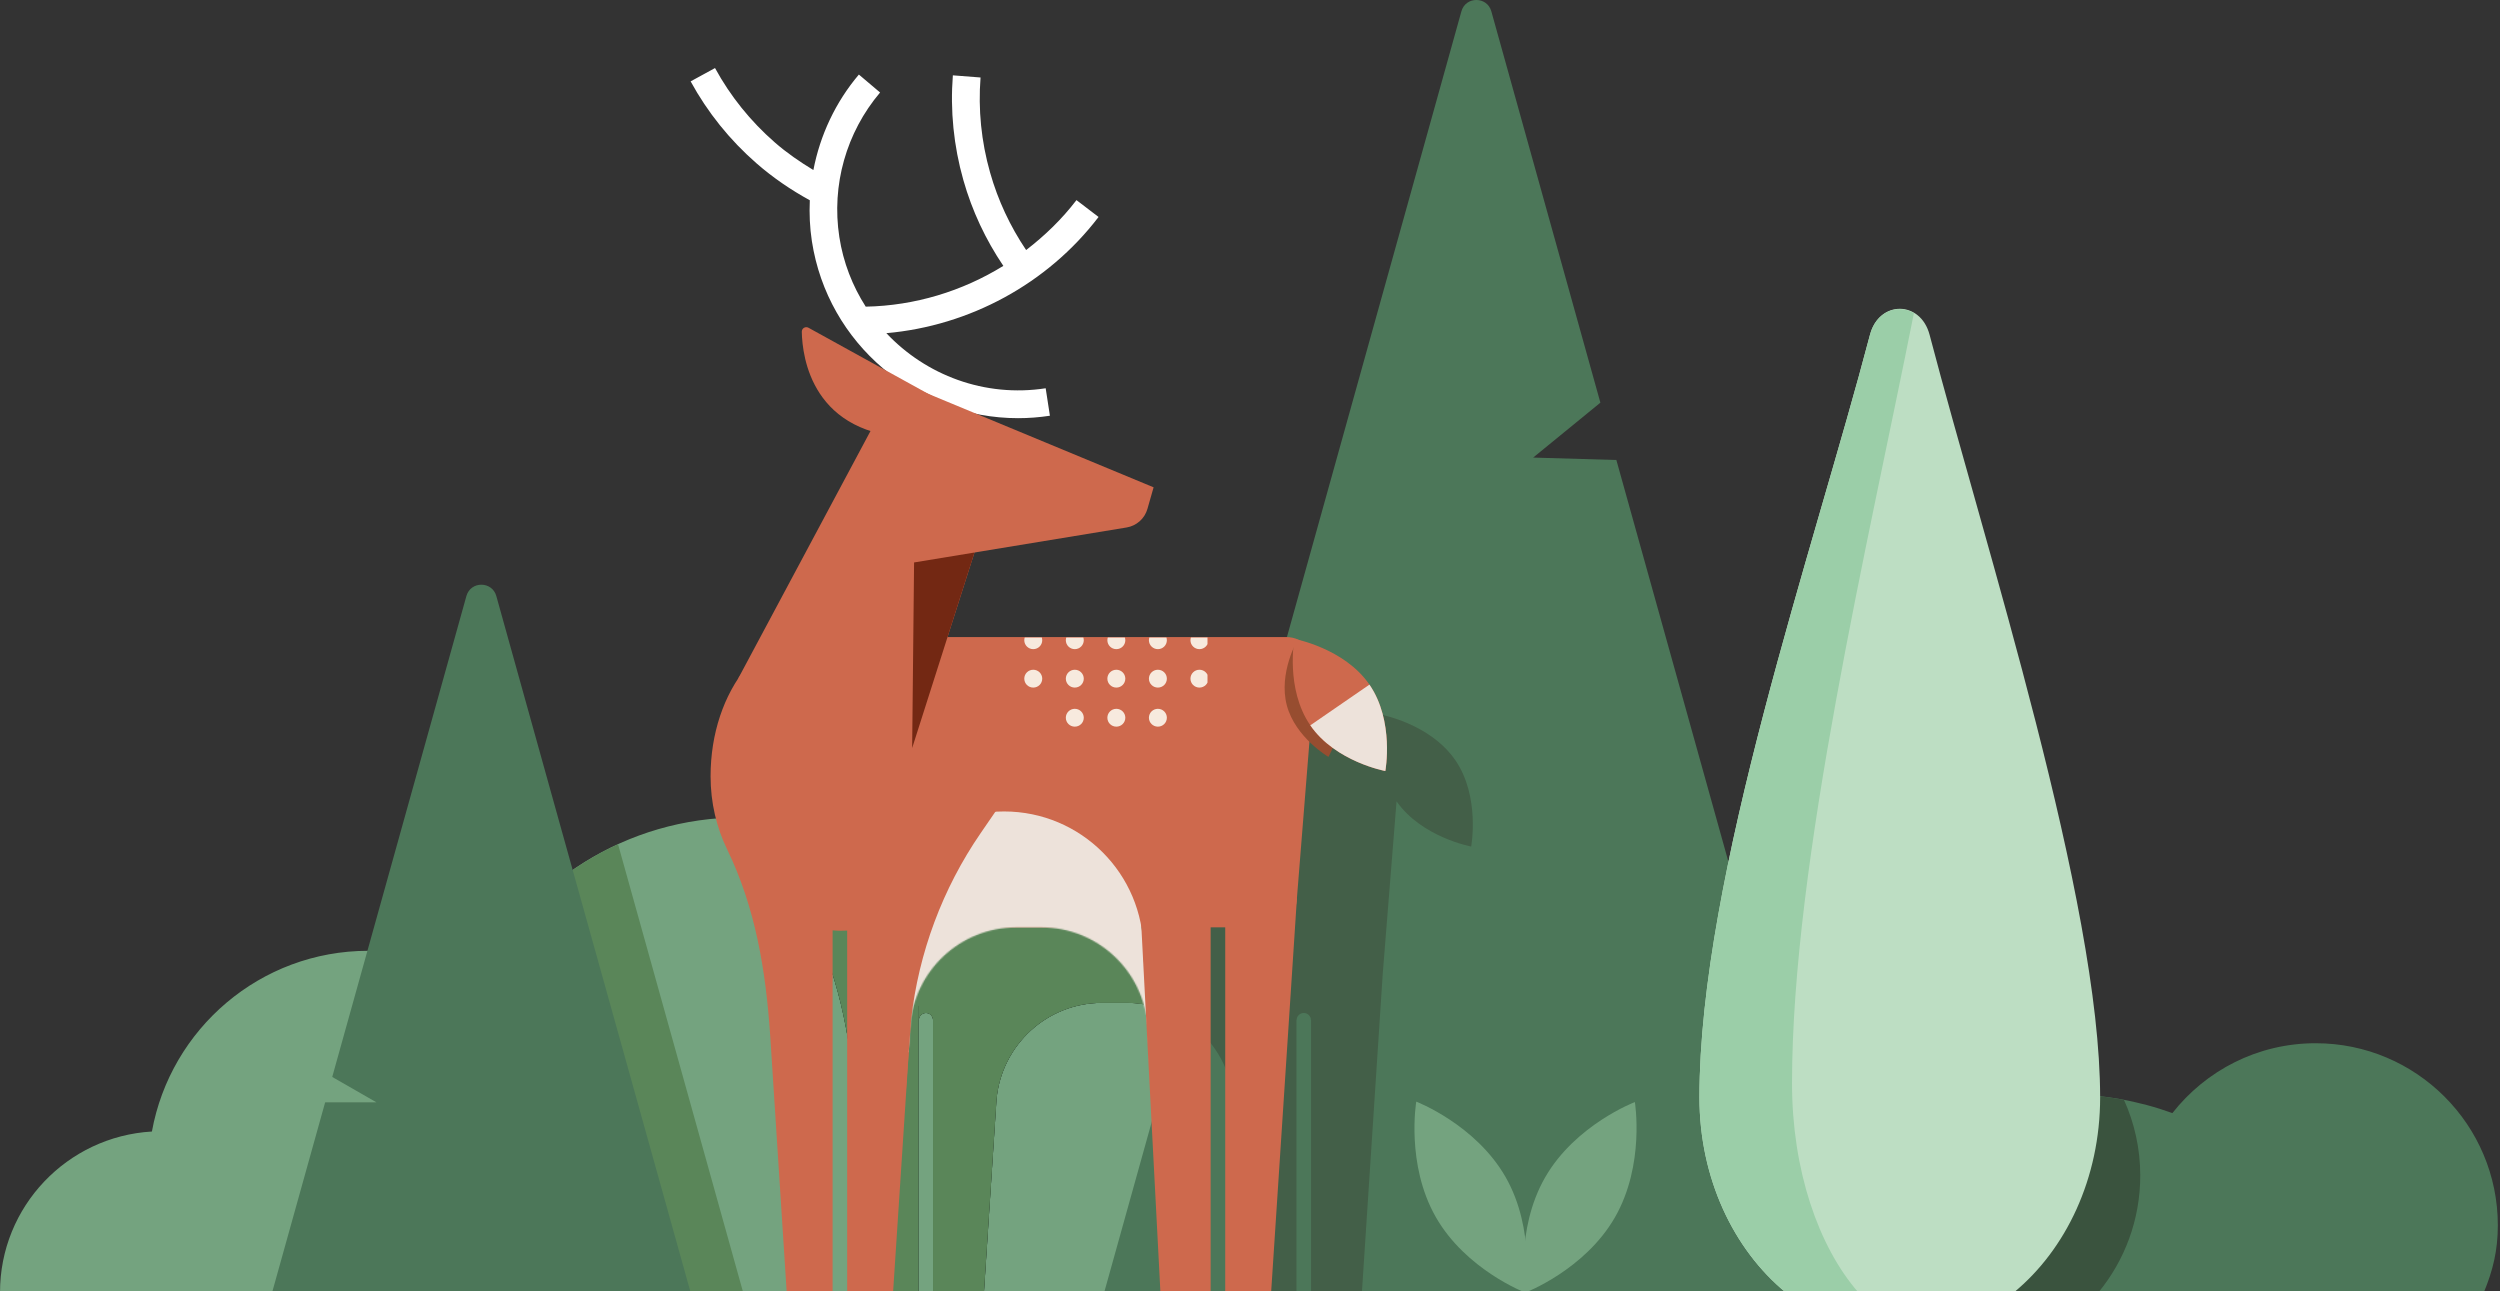 <svg width="2000" height="1033" viewBox="0 0 2000 1033" fill="none"
  xmlns="http://www.w3.org/2000/svg">
  <rect x="0" y="0" width="2000" height="1033" fill="#333333" stroke="none"/>
  <g clip-path="url(#clip0_1_1855)">
    <path
      d="M878.844 173.579L861.175 160.086C849.564 175.298 835.866 188.536 820.896 200.029C808.15 181.09 798.394 160.352 792.068 138.031C785.017 113.148 782.45 87.555 784.439 61.992L762.284 60.273C760.095 88.46 762.925 116.665 770.694 144.092C777.693 168.796 788.52 191.737 802.67 212.701C769.795 233.006 731.756 244.583 692.584 245.324C682.047 228.872 674.618 210.071 671.459 189.558C665.083 148.134 676.973 106.013 704.066 74.002L687.101 59.64C668.355 81.795 656.066 108.178 650.707 136.029C639.927 129.511 629.49 122.349 619.916 113.997C600.41 96.98 584.294 76.941 572.016 54.441L552.502 65.093C566.047 89.897 583.808 111.989 605.301 130.743C618.405 142.17 632.768 151.944 647.85 160.22C647.375 171.075 647.821 182.021 649.503 192.941C662.189 275.374 733.482 334.538 814.442 334.538C822.841 334.538 831.361 333.897 839.924 332.586L836.541 310.612C787.706 318.142 740.691 300.097 709.08 266.533C775.63 260.683 838.032 227.035 878.844 173.579Z"
      fill="white" />
    <path d="M594.493 676.573H1280.29V1033.92H594.493V676.573Z" fill="#74A37F" />
    <path
      d="M1340.5 698.292C1463.07 698.292 1564 779.877 1578.74 885.217C1600.94 878.888 1624.98 875.283 1650.22 875.283C1681.74 875.283 1711.44 880.841 1737.9 890.484C1764.59 856.499 1805.95 834.586 1852.51 834.586C1933.01 834.586 1998.27 899.845 1998.27 980.347C1998.27 1000.25 1994.27 1016.64 1987.05 1033.93H1145.55C1117.05 998.833 1100.2 958.35 1100.2 911.769C1100.2 793.869 1207.79 698.292 1340.5 698.292Z"
      fill="#4C7759" />
    <path
      d="M783.759 1033.91C813.349 994.242 831.079 945.264 831.079 891.969C831.079 760.505 724.503 653.929 593.039 653.929C500.687 653.929 420.797 706.623 381.328 783.49C355.736 769.004 326.23 760.634 294.724 760.634C208.225 760.634 136.432 823.017 121.528 905.217C53.773 909.183 0.009 965.165 0.009 1033.91H783.759Z"
      fill="#74A37F" />
    <path
      d="M655.032 610.775C643.734 630.849 637.127 655.056 637.127 681.458C637.127 702.573 641.907 722.447 650.336 739.824C673.153 786.865 681.311 836.954 684.84 889.114L694.091 1033.93H734.743V804.681C734.814 804.683 734.89 804.683 734.964 804.688V816.115H735.08C735.08 812.956 737.642 810.389 740.801 810.389C743.863 810.389 746.265 812.838 746.42 815.861V1033.93H787.15L797.221 879.277C801.405 835.784 837.794 802.281 881.752 802.281H901.836C915.676 802.281 928.596 805.913 940.191 811.811V610.775H655.032Z"
      fill="black" />
    <path
      d="M381.341 783.509C366.923 775.349 351.262 769.128 334.699 765.254L259.737 1033.93H594.526L494.426 675.359C445.674 697.656 405.764 735.945 381.341 783.509Z"
      fill="#5A8659" />
    <path
      d="M1478.84 1033.92H883.349L1169.12 9.078C1172.5 -3.048 1189.69 -3.048 1193.07 9.078L1280.31 322.132L1226.53 366.064L1293.09 368.003L1478.84 1033.92Z"
      fill="#4C7759" />
    <path
      d="M552.483 1033.92H217.698L373.114 476.857C376.494 464.731 393.687 464.731 397.064 476.857L440.867 634.043L448.055 659.83L552.483 1033.92Z"
      fill="#4C7759" />
    <path
      d="M1164.23 608.095C1147.5 583.782 1117.28 574.715 1107.56 572.329C1104.56 570.909 1101.24 570.039 1097.68 570.039H826.698L752.957 512.484C762.132 488.728 769.04 465.215 777.924 441.524L811.332 375.495L715.474 322.604C713.027 321.254 710.065 323.014 710.115 325.805C710.42 342.573 715.957 389.125 765.137 405.101L659.376 602.936C645.179 624.281 637.129 651.632 637.129 681.453C637.129 702.57 641.913 722.441 650.341 739.819C673.156 786.862 681.313 836.949 684.843 889.112L698.039 1094.99H734.748V804.675C734.819 804.681 734.893 804.681 734.969 804.683V816.11H735.082C735.082 812.951 737.644 810.389 740.806 810.389C743.868 810.389 746.27 812.833 746.425 815.858V1094.99H783.137L797.227 879.272C801.411 835.779 837.797 802.279 881.757 802.279H901.842C946.622 802.279 983.742 836.978 986.764 881.656L991.014 944.518L1000.46 1084.2H1037.17V816.11H1037.28C1037.28 812.951 1039.85 810.389 1043.01 810.389C1046.17 810.389 1048.74 812.951 1048.74 816.11H1048.85V1094.38H1085.56L1106.2 778.978L1116.22 653.811L1117.24 641.062C1137.43 669.882 1176.94 677.219 1176.94 677.219C1176.94 677.219 1184.31 637.277 1164.23 608.095Z"
      fill="#435F48" />
    <path
      d="M637.129 681.453C637.129 702.57 641.913 722.442 650.341 739.819C673.156 786.862 681.313 836.949 684.843 889.112L698.039 1094.99H734.748V804.676C734.819 804.681 734.893 804.681 734.969 804.683V816.11H735.082C735.082 812.951 737.644 810.389 740.806 810.389C743.868 810.389 746.27 812.833 746.425 815.858V1094.99H783.137L797.227 879.272C801.411 835.779 837.797 802.279 881.757 802.279H901.842C904.559 802.279 914.586 802.891 917.214 804.205C1067.93 814.149 823.916 602.936 823.916 602.936C817.381 518.648 729.304 565.046 729.304 565.046C729.304 565.046 637.129 581.452 637.129 681.453Z"
      fill="#5A8659" />
    <path
      d="M1014.14 741.884H656.546C643.671 741.884 633.235 731.448 633.235 718.573V532.957C633.235 520.081 643.671 509.645 656.546 509.645H1029C1042.61 509.645 1053.32 521.254 1052.24 534.817L1037.38 720.434C1036.41 732.547 1026.29 741.884 1014.14 741.884Z"
      fill="#CE694D" />
    <path
      d="M1071.37 553.15C1078.19 579.009 1062.75 605.504 1062.75 605.504C1062.75 605.504 1036.26 590.07 1029.44 564.209C1022.62 538.349 1038.05 511.855 1038.05 511.855C1038.05 511.855 1064.55 527.288 1071.37 553.15Z"
      fill="#974D30" />
    <path d="M980.184 1033.93H1016.89L1037.54 718.581H980.184V1033.93Z" fill="#CE694D" />
    <path d="M677.74 1033.93H714.449L735.093 718.581H677.74V1033.93Z" fill="#CE694D" />
    <path
      d="M672.141 497.495C610.609 497.495 568.462 552.817 568.462 621.056C568.462 642.173 573.248 662.044 581.674 679.422C604.491 726.462 612.649 776.554 616.178 828.717L629.371 1033.93H666.081V744.278C668.099 744.399 670.094 744.617 672.141 744.617C733.674 744.617 783.553 689.295 783.553 621.056C783.553 552.817 733.674 497.495 672.141 497.495Z"
      fill="#CE694D" />
    <path d="M788.664 413.508L700.178 691.149L590.682 542.568L717.808 304.776L788.664 413.508Z"
      fill="#CE694D" />
    <path
      d="M688.252 457.022L901.266 421.984C909.232 420.673 915.732 414.886 917.947 407.12L922.88 389.858L717.805 304.783L688.252 457.022Z"
      fill="#CE694D" />
    <path
      d="M761.604 325.544L646.796 262.199C644.348 260.852 641.388 262.61 641.439 265.4C641.805 285.574 649.515 349.014 731.999 350.245C724.35 336.308 761.604 325.544 761.604 325.544Z"
      fill="#CE694D" />
    <path d="M779.579 442.011L731.263 449.958L729.721 598.45L779.579 442.011Z" fill="#732813" />
    <mask id="mask0_1_1855" style="mask-type:luminance" maskUnits="userSpaceOnUse" x="633" y="509"
      width="422" height="525">
      <path
        d="M633.229 509.645V741.882H677.737V1033.93H714.449L728.149 821.259C731.166 776.581 768.291 741.882 813.069 741.882H833.153C877.936 741.882 915.056 776.581 918.078 821.259L931.774 1033.93H968.488V741.882H1035.65L1054.24 509.645H633.229Z"
        fill="white" />
    </mask>
    <g mask="url(#mask0_1_1855)">
      <path
        d="M914.743 760.646C914.743 801.135 943.421 878.473 911.132 898.003C894.32 908.171 824.344 872.131 803.258 872.131C741.687 872.131 691.776 822.218 691.776 760.646C691.776 699.075 741.687 649.164 803.258 649.164C864.83 649.164 914.743 699.075 914.743 760.646Z"
        fill="#EDE2DA" />
    </g>
    <path
      d="M1095.56 547.691C1115.65 576.873 1108.27 616.816 1108.27 616.816C1108.27 616.816 1068.33 609.442 1048.24 580.26C1028.16 551.076 1035.53 511.135 1035.53 511.135C1035.53 511.135 1075.47 518.507 1095.56 547.691Z"
      fill="#CE694D" />
    <path
      d="M1095.56 547.695C1115.65 576.878 1108.27 616.82 1108.27 616.82C1108.27 616.82 1068.32 609.448 1048.24 580.265"
      fill="#EDE2DA" />
    <g clip-path="url(#clip1_1_1855)">
      <path
        d="M833.787 512.183C833.787 516.126 830.572 519.322 826.606 519.322C822.639 519.322 819.424 516.126 819.424 512.183C819.424 508.24 822.639 505.044 826.606 505.044C830.572 505.044 833.787 508.24 833.787 512.183Z"
        fill="#F7EADE" />
      <path
        d="M833.787 542.931C833.787 546.874 830.572 550.07 826.606 550.07C822.639 550.07 819.424 546.874 819.424 542.931C819.424 538.988 822.639 535.793 826.606 535.793C830.572 535.793 833.787 538.988 833.787 542.931Z"
        fill="#F7EADE" />
      <path
        d="M867.022 512.183C867.022 516.126 863.807 519.322 859.841 519.322C855.876 519.322 852.659 516.126 852.659 512.183C852.659 508.24 855.876 505.044 859.841 505.044C863.807 505.044 867.022 508.24 867.022 512.183Z"
        fill="#F7EADE" />
      <path
        d="M867.022 542.931C867.022 546.874 863.807 550.07 859.841 550.07C855.876 550.07 852.659 546.874 852.659 542.931C852.659 538.988 855.876 535.793 859.841 535.793C863.807 535.793 867.022 538.988 867.022 542.931Z"
        fill="#F7EADE" />
      <path
        d="M900.257 512.183C900.257 516.126 897.042 519.322 893.076 519.322C889.109 519.322 885.894 516.126 885.894 512.183C885.894 508.24 889.109 505.044 893.076 505.044C897.042 505.044 900.257 508.24 900.257 512.183Z"
        fill="#F7EADE" />
      <path
        d="M900.257 542.931C900.257 546.874 897.042 550.07 893.076 550.07C889.109 550.07 885.894 546.874 885.894 542.931C885.894 538.988 889.109 535.793 893.076 535.793C897.042 535.793 900.257 538.988 900.257 542.931Z"
        fill="#F7EADE" />
      <path
        d="M933.492 512.183C933.492 516.126 930.277 519.322 926.31 519.322C922.344 519.322 919.129 516.126 919.129 512.183C919.129 508.24 922.344 505.044 926.31 505.044C930.277 505.044 933.492 508.24 933.492 512.183Z"
        fill="#F7EADE" />
      <path
        d="M933.492 542.931C933.492 546.874 930.277 550.07 926.31 550.07C922.344 550.07 919.129 546.874 919.129 542.931C919.129 538.988 922.344 535.793 926.31 535.793C930.277 535.793 933.492 538.988 933.492 542.931Z"
        fill="#F7EADE" />
      <path
        d="M867.022 574.188C867.022 578.131 863.807 581.326 859.841 581.326C855.876 581.326 852.659 578.131 852.659 574.188C852.659 570.245 855.876 567.049 859.841 567.049C863.807 567.049 867.022 570.245 867.022 574.188Z"
        fill="#F7EADE" />
      <path
        d="M900.257 574.188C900.257 578.131 897.042 581.326 893.076 581.326C889.109 581.326 885.894 578.131 885.894 574.188C885.894 570.245 889.109 567.049 893.076 567.049C897.042 567.049 900.257 570.245 900.257 574.188Z"
        fill="#F7EADE" />
      <path
        d="M933.492 574.188C933.492 578.131 930.277 581.326 926.31 581.326C922.344 581.326 919.129 578.131 919.129 574.188C919.129 570.245 922.344 567.049 926.31 567.049C930.277 567.049 933.492 570.245 933.492 574.188Z"
        fill="#F7EADE" />
      <path
        d="M966.727 512.183C966.727 516.126 963.512 519.322 959.545 519.322C955.581 519.322 952.364 516.126 952.364 512.183C952.364 508.24 955.581 505.044 959.545 505.044C963.512 505.044 966.727 508.24 966.727 512.183Z"
        fill="#F7EADE" />
      <path
        d="M966.727 542.931C966.727 546.874 963.512 550.07 959.545 550.07C955.581 550.07 952.364 546.874 952.364 542.931C952.364 538.988 955.581 535.793 959.545 535.793C963.512 535.793 966.727 538.988 966.727 542.931Z"
        fill="#F7EADE" />
    </g>
    <path
      d="M691.379 653.943L809.804 629.717L784.527 666.5C754.057 710.844 734.961 762.003 728.921 815.467L724.493 875.344L685.492 832.216L691.379 653.943Z"
      fill="#CE694D" />
    <path d="M968.51 1033.92H928.342L907.701 638.082L968.51 718.565V1033.92Z" fill="#CE694D" />
    <path d="M260.184 858.35L301.099 881.84H251.85L260.184 858.35Z" fill="#74A37F" />
    <path
      d="M1578.74 885.225C1574.12 852.224 1561.04 821.556 1541.49 794.994C1471.26 806.216 1417.59 867.046 1417.59 940.434C1417.59 975.937 1430.15 1008.5 1451.07 1033.94H1678.73C1699.65 1008.5 1712.21 975.937 1712.21 940.434C1712.21 918.86 1707.54 898.389 1699.2 879.922C1683.54 876.941 1667.15 875.291 1650.21 875.291C1624.98 875.291 1600.93 878.894 1578.74 885.225Z"
      fill="#3A533E" />
    <path
      d="M1428.54 1033.93H1611.1C1652.77 999.614 1680.11 942.613 1680.11 877.916C1680.11 720.747 1588.37 438.515 1543.7 267.908C1536.42 240.079 1503.23 240.079 1495.95 267.908C1451.28 438.515 1359.54 700.734 1359.54 877.916C1359.54 942.613 1386.88 999.614 1428.54 1033.93Z"
      fill="#BDDEC3" />
    <path
      d="M1531.12 250.505C1518.42 243.012 1501.01 248.6 1495.95 267.914C1451.28 438.521 1359.55 700.739 1359.55 877.922C1359.55 942.618 1386.88 999.619 1428.55 1033.93H1486.67C1454.64 997.13 1433.62 935.99 1433.62 866.602C1433.62 689.314 1494.99 432.715 1531.12 250.505Z"
      fill="#9BCEA8" />
    <path
      d="M1291.92 973.928C1267.7 1016.02 1220.17 1034.1 1220.17 1034.1C1220.17 1034.1 1211.92 983.926 1236.14 941.829C1260.36 899.732 1307.89 881.654 1307.89 881.654C1307.89 881.654 1316.15 931.83 1291.92 973.928Z"
      fill="#74A37F" />
    <path
      d="M1204.53 941.749C1228.6 983.935 1220.16 1034.08 1220.16 1034.08C1220.16 1034.08 1172.69 1015.82 1148.63 973.638C1124.56 931.447 1133.01 881.302 1133.01 881.302C1133.01 881.302 1180.47 899.561 1204.53 941.749Z"
      fill="#74A37F" />
  </g>
  <defs>
    <clipPath id="clip0_1_1855">
      <rect width="2000" height="1032.85" fill="white" />
    </clipPath>
    <clipPath id="clip1_1_1855">
      <rect width="147" height="72" fill="white" transform="translate(819 510)" />
    </clipPath>
  </defs>
</svg>

